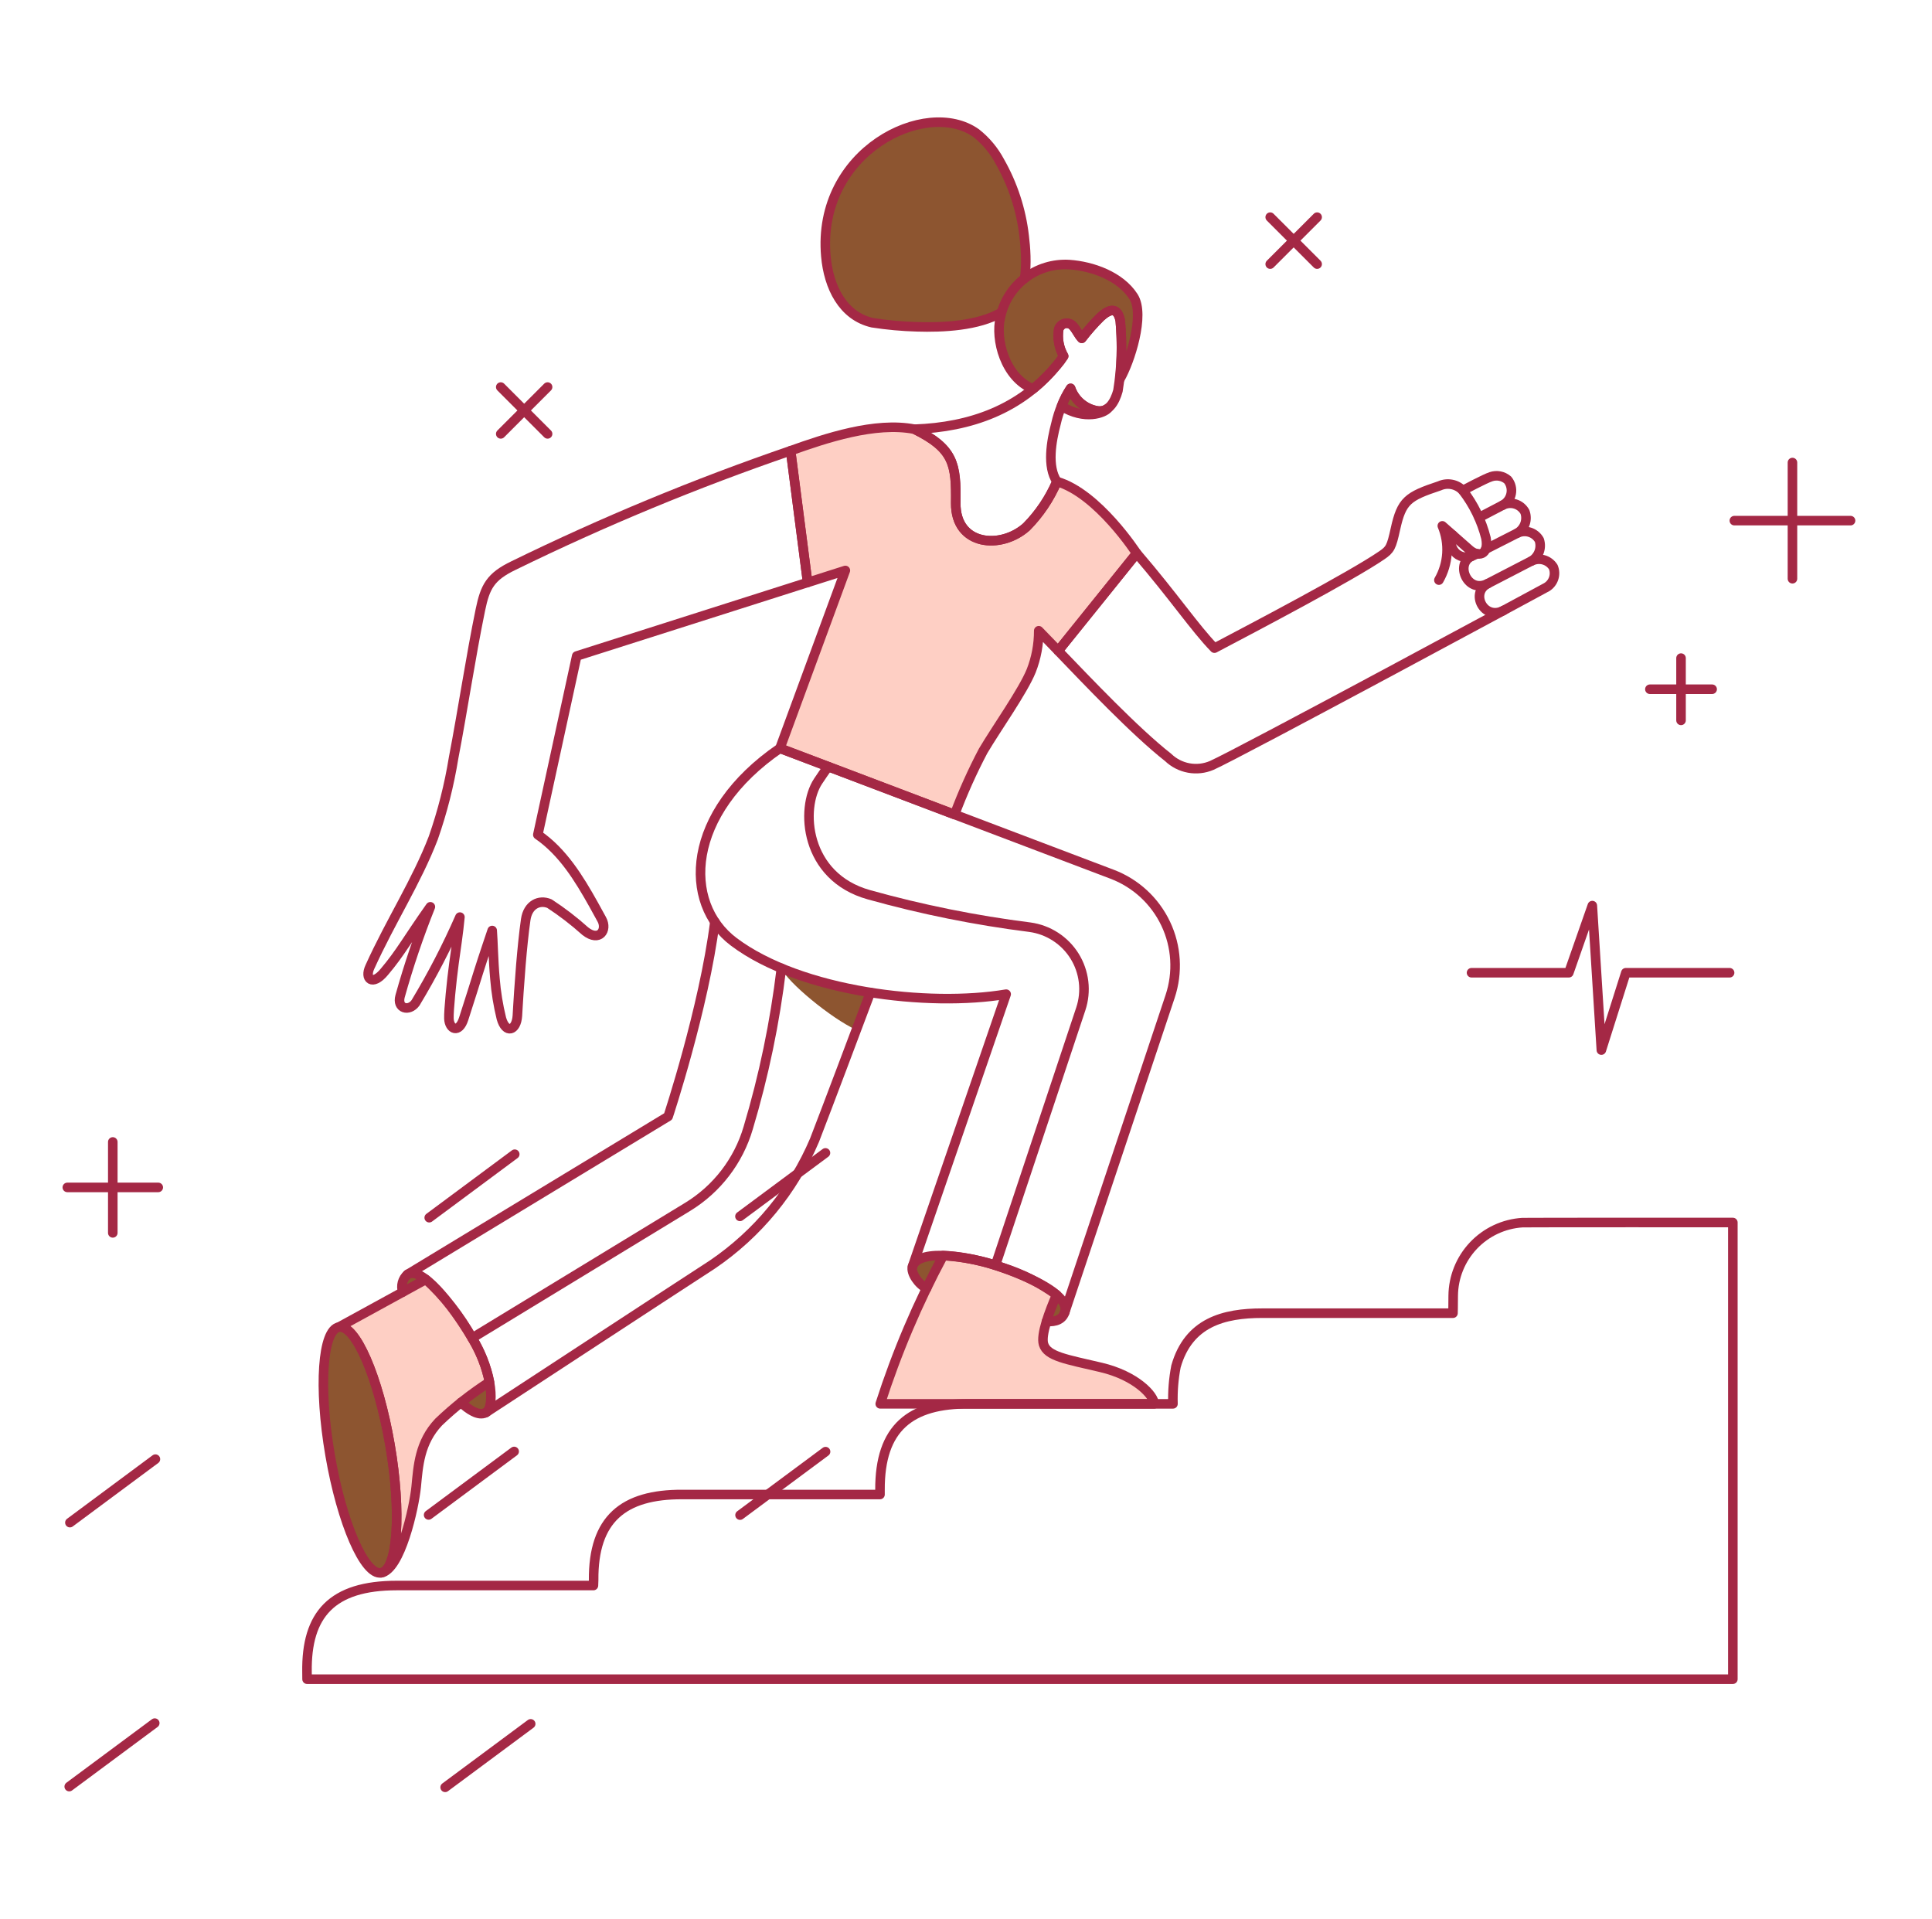 <?xml version="1.0" encoding="UTF-8"?> <svg xmlns="http://www.w3.org/2000/svg" width="144" height="143" viewBox="0 0 144 143" fill="none"><path d="M82.061 101.912C79.457 101.3 78.061 101.094 77.78 100.187C77.559 99.475 78.215 97.749 78.751 96.501C77.524 95.609 76.16 94.925 74.713 94.473C73.294 93.964 71.808 93.663 70.303 93.578C68.407 97.111 66.835 100.81 65.608 104.627H86.023C86.023 104.003 84.666 102.524 82.061 101.912Z" fill="#FECFC4"></path><path d="M35.194 99.726C34.288 98.091 33.122 96.614 31.742 95.353L25.26 98.904C26.493 98.692 28.198 102.62 29.067 107.678C29.936 112.736 29.641 117.007 28.408 117.219C29.844 116.992 30.87 112.351 31.021 110.801C31.172 109.251 31.263 107.501 32.694 105.985C33.857 104.871 35.125 103.872 36.48 103.002C36.247 101.843 35.812 100.734 35.194 99.726Z" fill="#FECFC4"></path><path d="M84.719 41.239C84.719 41.239 81.829 36.769 78.777 35.888C78.241 37.143 77.474 38.286 76.516 39.258C74.604 40.977 71.204 40.682 71.237 37.495C71.273 34.605 71.107 33.438 68.158 31.988C65.231 31.416 61.515 32.669 58.927 33.593L60.196 43.411L63.008 42.516L58.132 55.772L71.15 60.708C71.757 59.085 72.466 57.502 73.274 55.969C74.25 54.313 76.249 51.507 76.862 49.991C77.235 49.041 77.425 48.029 77.422 47.009L78.873 48.505L84.719 41.239Z" fill="#FECFC4"></path><path d="M76.999 28.988C77.637 28.466 78.222 27.884 78.747 27.248C78.941 27.025 79.118 26.788 79.279 26.54C78.929 25.932 78.8 25.222 78.914 24.53C78.938 24.45 78.979 24.377 79.033 24.313C79.087 24.249 79.153 24.197 79.227 24.159C79.302 24.122 79.383 24.099 79.466 24.094C79.549 24.088 79.633 24.099 79.712 24.126C79.817 24.163 79.911 24.226 79.984 24.311C80.239 24.595 80.389 24.964 80.628 25.214C81.059 24.652 81.527 24.12 82.03 23.621C82.752 22.967 83.305 22.907 83.498 23.905C83.625 25.345 83.618 26.794 83.478 28.234C84.205 26.995 85.358 23.463 84.481 22.103C83.5 20.58 81.416 19.836 79.693 19.719C78.51 19.648 77.34 20.006 76.398 20.727C75.456 21.448 74.805 22.483 74.565 23.645C74.162 25.304 74.908 28.141 76.999 28.988Z" fill="#8D5530"></path><path d="M76.332 17.576C76.107 15.623 75.49 13.737 74.516 12.03C74.083 11.214 73.485 10.498 72.76 9.925C69.042 7.264 60.861 11.278 61.555 19.095C61.756 21.372 62.802 23.543 65.017 24.053C66.119 24.224 67.231 24.325 68.346 24.356C70.868 24.436 74.63 24.201 75.949 22.05C76.612 20.965 76.493 18.835 76.332 17.576Z" fill="#8D5530"></path><path d="M78.751 96.503C78.468 97.148 78.219 97.807 78.003 98.477C78.617 98.513 79.154 98.43 79.356 97.82C79.499 97.383 79.255 96.938 78.751 96.503Z" fill="#8D5530"></path><path d="M69.077 96.012C69.473 95.195 69.881 94.383 70.301 93.578C69.151 93.545 68.234 93.755 68.015 94.386C67.854 94.851 68.473 95.761 69.077 96.012Z" fill="#8D5530"></path><path d="M28.408 117.219C29.64 117.007 29.936 112.735 29.067 107.678C28.197 102.62 26.493 98.692 25.26 98.904C24.028 99.116 23.733 103.387 24.602 108.445C25.471 113.503 27.175 117.431 28.408 117.219Z" fill="#8D5530"></path><path d="M34.349 104.523C34.915 105.036 35.648 105.567 36.207 105.28C36.556 105.1 36.707 104.217 36.48 102.999C35.752 103.482 35.04 103.99 34.348 104.523H34.349Z" fill="#8D5530"></path><path d="M31.741 95.353C31.198 94.938 30.72 94.772 30.373 94.982C30.19 95.141 30.058 95.351 29.995 95.585C29.932 95.819 29.941 96.066 30.019 96.295L31.742 95.353H31.741Z" fill="#8D5530"></path><path d="M64.874 73.968C62.601 73.625 60.375 73.021 58.241 72.166C58.691 73.199 61.924 75.883 63.825 76.758C64.175 75.828 64.525 74.898 64.874 73.968Z" fill="#8D5530"></path><path d="M81.752 30.617C81.308 30.536 80.892 30.338 80.549 30.044C80.206 29.751 79.947 29.371 79.798 28.944C79.519 29.358 79.29 29.803 79.118 30.272C80.851 31.344 82.315 30.785 82.588 30.42C82.471 30.511 82.336 30.576 82.192 30.61C82.047 30.644 81.898 30.646 81.752 30.617Z" fill="#8D5530"></path><path d="M76.999 28.988C77.637 28.467 78.223 27.884 78.747 27.249C78.941 27.025 79.119 26.789 79.279 26.54C78.929 25.932 78.8 25.222 78.914 24.53C78.938 24.451 78.979 24.377 79.033 24.313C79.087 24.249 79.153 24.197 79.227 24.159C79.302 24.121 79.383 24.099 79.467 24.093C79.55 24.088 79.634 24.099 79.713 24.127C79.818 24.163 79.911 24.227 79.984 24.311C80.239 24.595 80.389 24.964 80.628 25.214C81.059 24.652 81.527 24.12 82.03 23.622C82.752 22.967 83.305 22.908 83.498 23.905C83.625 25.346 83.619 26.795 83.478 28.235C84.205 26.995 85.358 23.463 84.481 22.103C83.5 20.58 81.416 19.837 79.693 19.719C78.51 19.648 77.34 20.006 76.398 20.727C75.456 21.448 74.805 22.484 74.565 23.645C74.162 25.304 74.908 28.141 76.999 28.988Z" stroke="#A42845" stroke-width="0.712" stroke-linecap="round" stroke-linejoin="round"></path><path d="M115.771 42.261C115.605 41.999 115.348 41.808 115.049 41.724C114.75 41.641 114.431 41.672 114.154 41.811C114.413 41.653 114.61 41.413 114.715 41.129C114.82 40.844 114.825 40.533 114.73 40.245C114.573 39.968 114.316 39.76 114.011 39.665C113.707 39.57 113.377 39.595 113.09 39.734C113.355 39.579 113.557 39.336 113.661 39.047C113.765 38.758 113.765 38.442 113.66 38.153C113.506 37.87 113.247 37.658 112.939 37.563C112.631 37.468 112.298 37.498 112.011 37.645C112.171 37.558 112.31 37.436 112.418 37.289C112.525 37.141 112.599 36.972 112.633 36.792C112.668 36.613 112.663 36.429 112.618 36.252C112.574 36.075 112.491 35.91 112.375 35.768C112.207 35.623 112.004 35.525 111.786 35.483C111.568 35.441 111.343 35.456 111.133 35.528C110.701 35.661 109.029 36.555 109.029 36.555C108.811 36.324 108.527 36.167 108.216 36.105C107.905 36.043 107.582 36.079 107.293 36.209C104.914 37 104.471 37.324 104.008 39.418C103.705 40.796 103.612 40.96 102.983 41.39C100.708 42.948 93.582 46.693 90.517 48.306C89.06 46.809 87.513 44.489 84.724 41.239L78.87 48.505C81.085 50.806 84.573 54.491 87.069 56.453C87.491 56.859 88.025 57.132 88.602 57.238C89.178 57.343 89.774 57.277 90.313 57.046C92.247 56.196 115.219 43.802 115.29 43.754C115.534 43.603 115.716 43.369 115.804 43.096C115.893 42.822 115.881 42.526 115.771 42.261Z" stroke="#A42845" stroke-width="0.712" stroke-linecap="round" stroke-linejoin="round"></path><path d="M112.009 37.645L110.238 38.571" stroke="#A42845" stroke-width="0.712" stroke-linecap="round" stroke-linejoin="round"></path><path d="M109.027 36.555C109.841 37.607 110.429 38.815 110.755 40.104C110.999 41.429 110.144 41.513 109.532 40.978C108.921 40.442 107.502 39.191 107.502 39.191C107.773 39.839 107.891 40.541 107.847 41.243C107.803 41.944 107.598 42.626 107.247 43.235" stroke="#A42845" stroke-width="0.712" stroke-linecap="round" stroke-linejoin="round"></path><path d="M113.088 39.734L110.734 40.932" stroke="#A42845" stroke-width="0.712" stroke-linecap="round" stroke-linejoin="round"></path><path d="M108.276 39.873C108.174 40.075 108.134 40.303 108.162 40.528C108.189 40.753 108.283 40.964 108.431 41.136C108.579 41.307 108.775 41.431 108.994 41.49C109.212 41.55 109.444 41.543 109.658 41.471C109.811 41.408 109.959 41.336 110.103 41.271" stroke="#A42845" stroke-width="0.712" stroke-linecap="round" stroke-linejoin="round"></path><path d="M109.658 41.471C108.44 42.058 109.396 44.273 110.89 43.494C112.045 42.892 114.148 41.808 114.148 41.808" stroke="#A42845" stroke-width="0.712" stroke-linecap="round" stroke-linejoin="round"></path><path d="M110.89 43.497C109.541 44.185 110.615 46.272 112.068 45.496" stroke="#A42845" stroke-width="0.712" stroke-linecap="round" stroke-linejoin="round"></path><path d="M58.927 33.593C51.871 36.015 44.972 38.874 38.271 42.152C36.551 42.979 36.16 43.731 35.807 45.441C35.08 48.966 34.501 52.874 33.808 56.486C33.479 58.516 32.972 60.513 32.293 62.454C31.048 65.695 29.11 68.662 27.576 72.054C27.151 72.949 27.754 73.514 28.646 72.431C29.844 71.023 30.431 69.903 32.077 67.583C31.206 69.76 30.453 71.982 29.822 74.24C29.564 75.187 30.491 75.404 30.97 74.742C32.211 72.686 33.316 70.55 34.279 68.35C34.173 69.516 33.983 70.715 33.836 71.801C33.66 73.093 33.436 75.314 33.459 75.909C33.488 76.724 34.203 77.042 34.559 75.932C35.176 74.011 35.292 73.639 35.653 72.477C35.974 71.447 36.685 69.35 36.685 69.35C36.748 70.12 36.766 71.558 36.889 72.928C36.969 73.931 37.13 74.926 37.37 75.903C37.697 77.07 38.489 76.833 38.563 75.704C38.587 75.34 38.613 74.792 38.671 73.948C38.775 72.431 38.871 71.268 38.985 70.178C39.05 69.552 39.113 69.032 39.183 68.543C39.341 67.424 40.194 67.026 40.954 67.347C41.893 67.96 42.783 68.644 43.617 69.394C44.667 70.23 45.295 69.317 44.85 68.516C44.452 67.79 44.398 67.689 44.234 67.397C43.154 65.471 41.946 63.487 40.087 62.212C40.216 61.613 42.985 48.89 42.985 48.89L60.196 43.409L58.927 33.593Z" stroke="#A42845" stroke-width="0.712" stroke-linecap="round" stroke-linejoin="round"></path><path d="M76.369 20.754C76.532 19.693 76.442 18.433 76.333 17.576C76.107 15.624 75.49 13.738 74.517 12.03C74.083 11.215 73.485 10.498 72.76 9.925C69.042 7.265 60.861 11.278 61.555 19.096C61.756 21.372 62.802 23.544 65.017 24.053C66.119 24.224 67.231 24.326 68.346 24.356C70.268 24.417 72.909 24.296 74.641 23.283" stroke="#A42845" stroke-width="0.712" stroke-linecap="round" stroke-linejoin="round"></path><path d="M113.473 91.121C112.082 91.209 110.777 91.821 109.819 92.834C108.862 93.847 108.323 95.184 108.313 96.578C108.313 97.381 108.297 97.87 108.297 97.87H94.077C91.216 97.87 88.587 98.551 87.651 101.836C87.473 102.756 87.397 103.692 87.426 104.628H72.238C67.847 104.591 65.567 106.423 65.59 111.037V111.384H50.864C46.455 111.362 44.211 113.225 44.246 117.758L44.231 118.167H29.574C24.736 118.167 22.817 120.324 22.882 124.625L22.887 125.149H129.157V91.112C129.157 91.112 113.731 91.106 113.473 91.121Z" stroke="#A42845" stroke-width="0.712" stroke-linecap="round" stroke-linejoin="round"></path><path d="M68.015 94.386L74.993 74.094C69.226 75.07 59.678 73.939 54.698 70.198C50.837 67.301 51.103 60.586 58.132 55.768L82.888 65.155C84.646 65.821 86.078 67.142 86.884 68.84C87.691 70.538 87.808 72.483 87.213 74.266L79.356 97.813" stroke="#A42845" stroke-width="0.712" stroke-linecap="round" stroke-linejoin="round"></path><path d="M69.071 96.008C68.469 95.753 67.855 94.847 68.015 94.384C68.501 92.977 72.465 93.662 74.711 94.47C77.397 95.438 79.736 96.666 79.356 97.815C79.115 98.545 78.281 98.509 78.004 98.476" stroke="#A42845" stroke-width="0.712" stroke-linecap="round" stroke-linejoin="round"></path><path d="M82.061 101.912C79.457 101.3 78.061 101.094 77.78 100.187C77.559 99.474 78.215 97.749 78.751 96.5C77.524 95.609 76.16 94.924 74.713 94.473C73.294 93.964 71.808 93.663 70.303 93.578C68.407 97.111 66.835 100.81 65.608 104.627H86.023C86.023 104.002 84.666 102.524 82.061 101.912Z" stroke="#A42845" stroke-width="0.712" stroke-linecap="round" stroke-linejoin="round"></path><path d="M74.195 94.299L80.558 75.188C80.773 74.539 80.843 73.85 80.762 73.17C80.681 72.491 80.452 71.837 80.09 71.256C79.728 70.676 79.243 70.182 78.668 69.81C78.094 69.438 77.445 69.197 76.767 69.104C72.713 68.593 68.702 67.785 64.767 66.685C59.964 65.347 59.641 60.236 60.974 58.225C61.212 57.866 61.47 57.492 61.721 57.136" stroke="#A42845" stroke-width="0.712" stroke-linecap="round" stroke-linejoin="round"></path><path d="M53.281 68.71C52.463 75.173 49.801 83.207 49.801 83.207L30.373 94.983" stroke="#A42845" stroke-width="0.712" stroke-linecap="round" stroke-linejoin="round"></path><path d="M36.207 105.28C36.207 105.28 49.908 96.31 53.097 94.243C56.471 91.95 59.114 88.734 60.709 84.979C61.686 82.452 63.825 76.768 64.874 73.968" stroke="#A42845" stroke-width="0.712" stroke-linecap="round" stroke-linejoin="round"></path><path d="M35.192 99.723L51.248 89.949C53.434 88.618 55.046 86.519 55.766 84.063C56.931 80.175 57.758 76.194 58.241 72.164" stroke="#A42845" stroke-width="0.712" stroke-linecap="round" stroke-linejoin="round"></path><path d="M30.021 96.296C29.942 96.066 29.934 95.819 29.997 95.585C30.06 95.351 30.192 95.141 30.375 94.982C31.4 94.36 33.571 97.02 35.195 99.728C36.82 102.436 36.829 104.963 36.208 105.281C35.65 105.568 34.919 105.038 34.35 104.525" stroke="#A42845" stroke-width="0.712" stroke-linecap="round" stroke-linejoin="round"></path><path d="M28.408 117.219C29.64 117.008 29.936 112.735 29.067 107.678C28.198 102.62 26.493 98.692 25.26 98.904C24.028 99.116 23.733 103.387 24.602 108.445C25.471 113.503 27.175 117.431 28.408 117.219Z" stroke="#A42845" stroke-width="0.712" stroke-linecap="round" stroke-linejoin="round"></path><path d="M35.194 99.726C34.287 98.091 33.121 96.614 31.742 95.353L25.26 98.904C26.493 98.692 28.198 102.62 29.067 107.678C29.936 112.736 29.641 117.007 28.408 117.219C29.844 116.992 30.87 112.351 31.021 110.801C31.172 109.251 31.263 107.501 32.694 105.985C33.857 104.871 35.125 103.872 36.48 103.002C36.247 101.843 35.812 100.734 35.194 99.726Z" stroke="#A42845" stroke-width="0.712" stroke-linecap="round" stroke-linejoin="round"></path><path d="M109.679 72.497H116.93L118.682 67.494L119.356 78.261L121.18 72.497H128.914" stroke="#A42845" stroke-width="0.712" stroke-linecap="round" stroke-linejoin="round"></path><path d="M84.719 41.239C84.719 41.239 81.829 36.769 78.777 35.887C78.241 37.143 77.474 38.286 76.516 39.258C74.604 40.977 71.204 40.682 71.237 37.495C71.272 34.605 71.107 33.438 68.158 31.988C65.231 31.415 61.514 32.669 58.927 33.593L60.196 43.411L63.008 42.516L58.132 55.772L71.149 60.708C71.757 59.085 72.466 57.502 73.274 55.969C74.25 54.312 76.249 51.507 76.862 49.991C77.235 49.041 77.425 48.029 77.422 47.009L78.873 48.505L84.719 41.239Z" stroke="#A42845" stroke-width="0.712" stroke-linecap="round" stroke-linejoin="round"></path><path d="M83.498 23.905C83.304 22.908 82.752 22.968 82.03 23.622C81.527 24.121 81.059 24.653 80.628 25.215C80.389 24.964 80.239 24.595 79.984 24.312C79.912 24.227 79.818 24.163 79.712 24.127C79.607 24.09 79.493 24.083 79.384 24.105C79.275 24.127 79.173 24.179 79.091 24.254C79.008 24.328 78.947 24.424 78.914 24.531C78.8 25.223 78.929 25.933 79.279 26.541C79.119 26.789 78.941 27.026 78.747 27.249C76.066 30.49 72.362 31.842 68.158 31.988C71.107 33.438 71.275 34.609 71.237 37.496C71.206 40.683 74.603 40.978 76.516 39.259C77.474 38.287 78.241 37.143 78.777 35.888C78.023 34.778 78.362 32.874 78.706 31.577C78.916 30.644 79.285 29.753 79.797 28.945C79.945 29.372 80.204 29.751 80.548 30.045C80.891 30.339 81.306 30.537 81.751 30.618C82.607 30.768 83.09 29.98 83.325 29.121C83.603 27.397 83.66 25.644 83.498 23.905Z" stroke="#A42845" stroke-width="0.712" stroke-linecap="round" stroke-linejoin="round"></path><path d="M81.752 30.617C81.308 30.536 80.893 30.338 80.55 30.044C80.206 29.75 79.947 29.371 79.798 28.944C79.519 29.358 79.29 29.804 79.118 30.272C80.851 31.344 82.315 30.786 82.588 30.42C82.471 30.511 82.336 30.576 82.192 30.61C82.047 30.644 81.898 30.646 81.752 30.617Z" stroke="#A42845" stroke-width="0.712" stroke-linecap="round" stroke-linejoin="round"></path><path d="M125.294 49.048V53.688" stroke="#A42845" stroke-width="0.712" stroke-linecap="round" stroke-linejoin="round"></path><path d="M127.613 51.368H122.973" stroke="#A42845" stroke-width="0.712" stroke-linecap="round" stroke-linejoin="round"></path><path d="M133.599 34.472V43.133" stroke="#A42845" stroke-width="0.712" stroke-linecap="round" stroke-linejoin="round"></path><path d="M137.929 38.802H129.268" stroke="#A42845" stroke-width="0.712" stroke-linecap="round" stroke-linejoin="round"></path><path d="M94.674 16.185L98.172 19.683" stroke="#A42845" stroke-width="0.712" stroke-linecap="round" stroke-linejoin="round"></path><path d="M94.674 19.683L98.172 16.185" stroke="#A42845" stroke-width="0.712" stroke-linecap="round" stroke-linejoin="round"></path><path d="M37.324 28.846L40.814 32.337" stroke="#A42845" stroke-width="0.712" stroke-linecap="round" stroke-linejoin="round"></path><path d="M37.324 32.337L40.814 28.846" stroke="#A42845" stroke-width="0.712" stroke-linecap="round" stroke-linejoin="round"></path><path d="M8.407 85.108V91.885" stroke="#A42845" stroke-width="0.712" stroke-linecap="round" stroke-linejoin="round"></path><path d="M11.796 88.496H5.018" stroke="#A42845" stroke-width="0.712" stroke-linecap="round" stroke-linejoin="round"></path><path d="M5.21 113.479L11.584 108.748" stroke="#A42845" stroke-width="0.712" stroke-linecap="round" stroke-linejoin="round"></path><path d="M31.947 112.907L38.322 108.175" stroke="#A42845" stroke-width="0.712" stroke-linecap="round" stroke-linejoin="round"></path><path d="M55.159 112.919L61.533 108.189" stroke="#A42845" stroke-width="0.712" stroke-linecap="round" stroke-linejoin="round"></path><path d="M55.152 90.655L61.525 85.924" stroke="#A42845" stroke-width="0.712" stroke-linecap="round" stroke-linejoin="round"></path><path d="M33.179 133.207L39.554 128.477" stroke="#A42845" stroke-width="0.712" stroke-linecap="round" stroke-linejoin="round"></path><path d="M31.992 90.753L38.366 86.022" stroke="#A42845" stroke-width="0.712" stroke-linecap="round" stroke-linejoin="round"></path><path d="M5.16 133.152L11.534 128.422" stroke="#A42845" stroke-width="0.712" stroke-linecap="round" stroke-linejoin="round"></path></svg> 